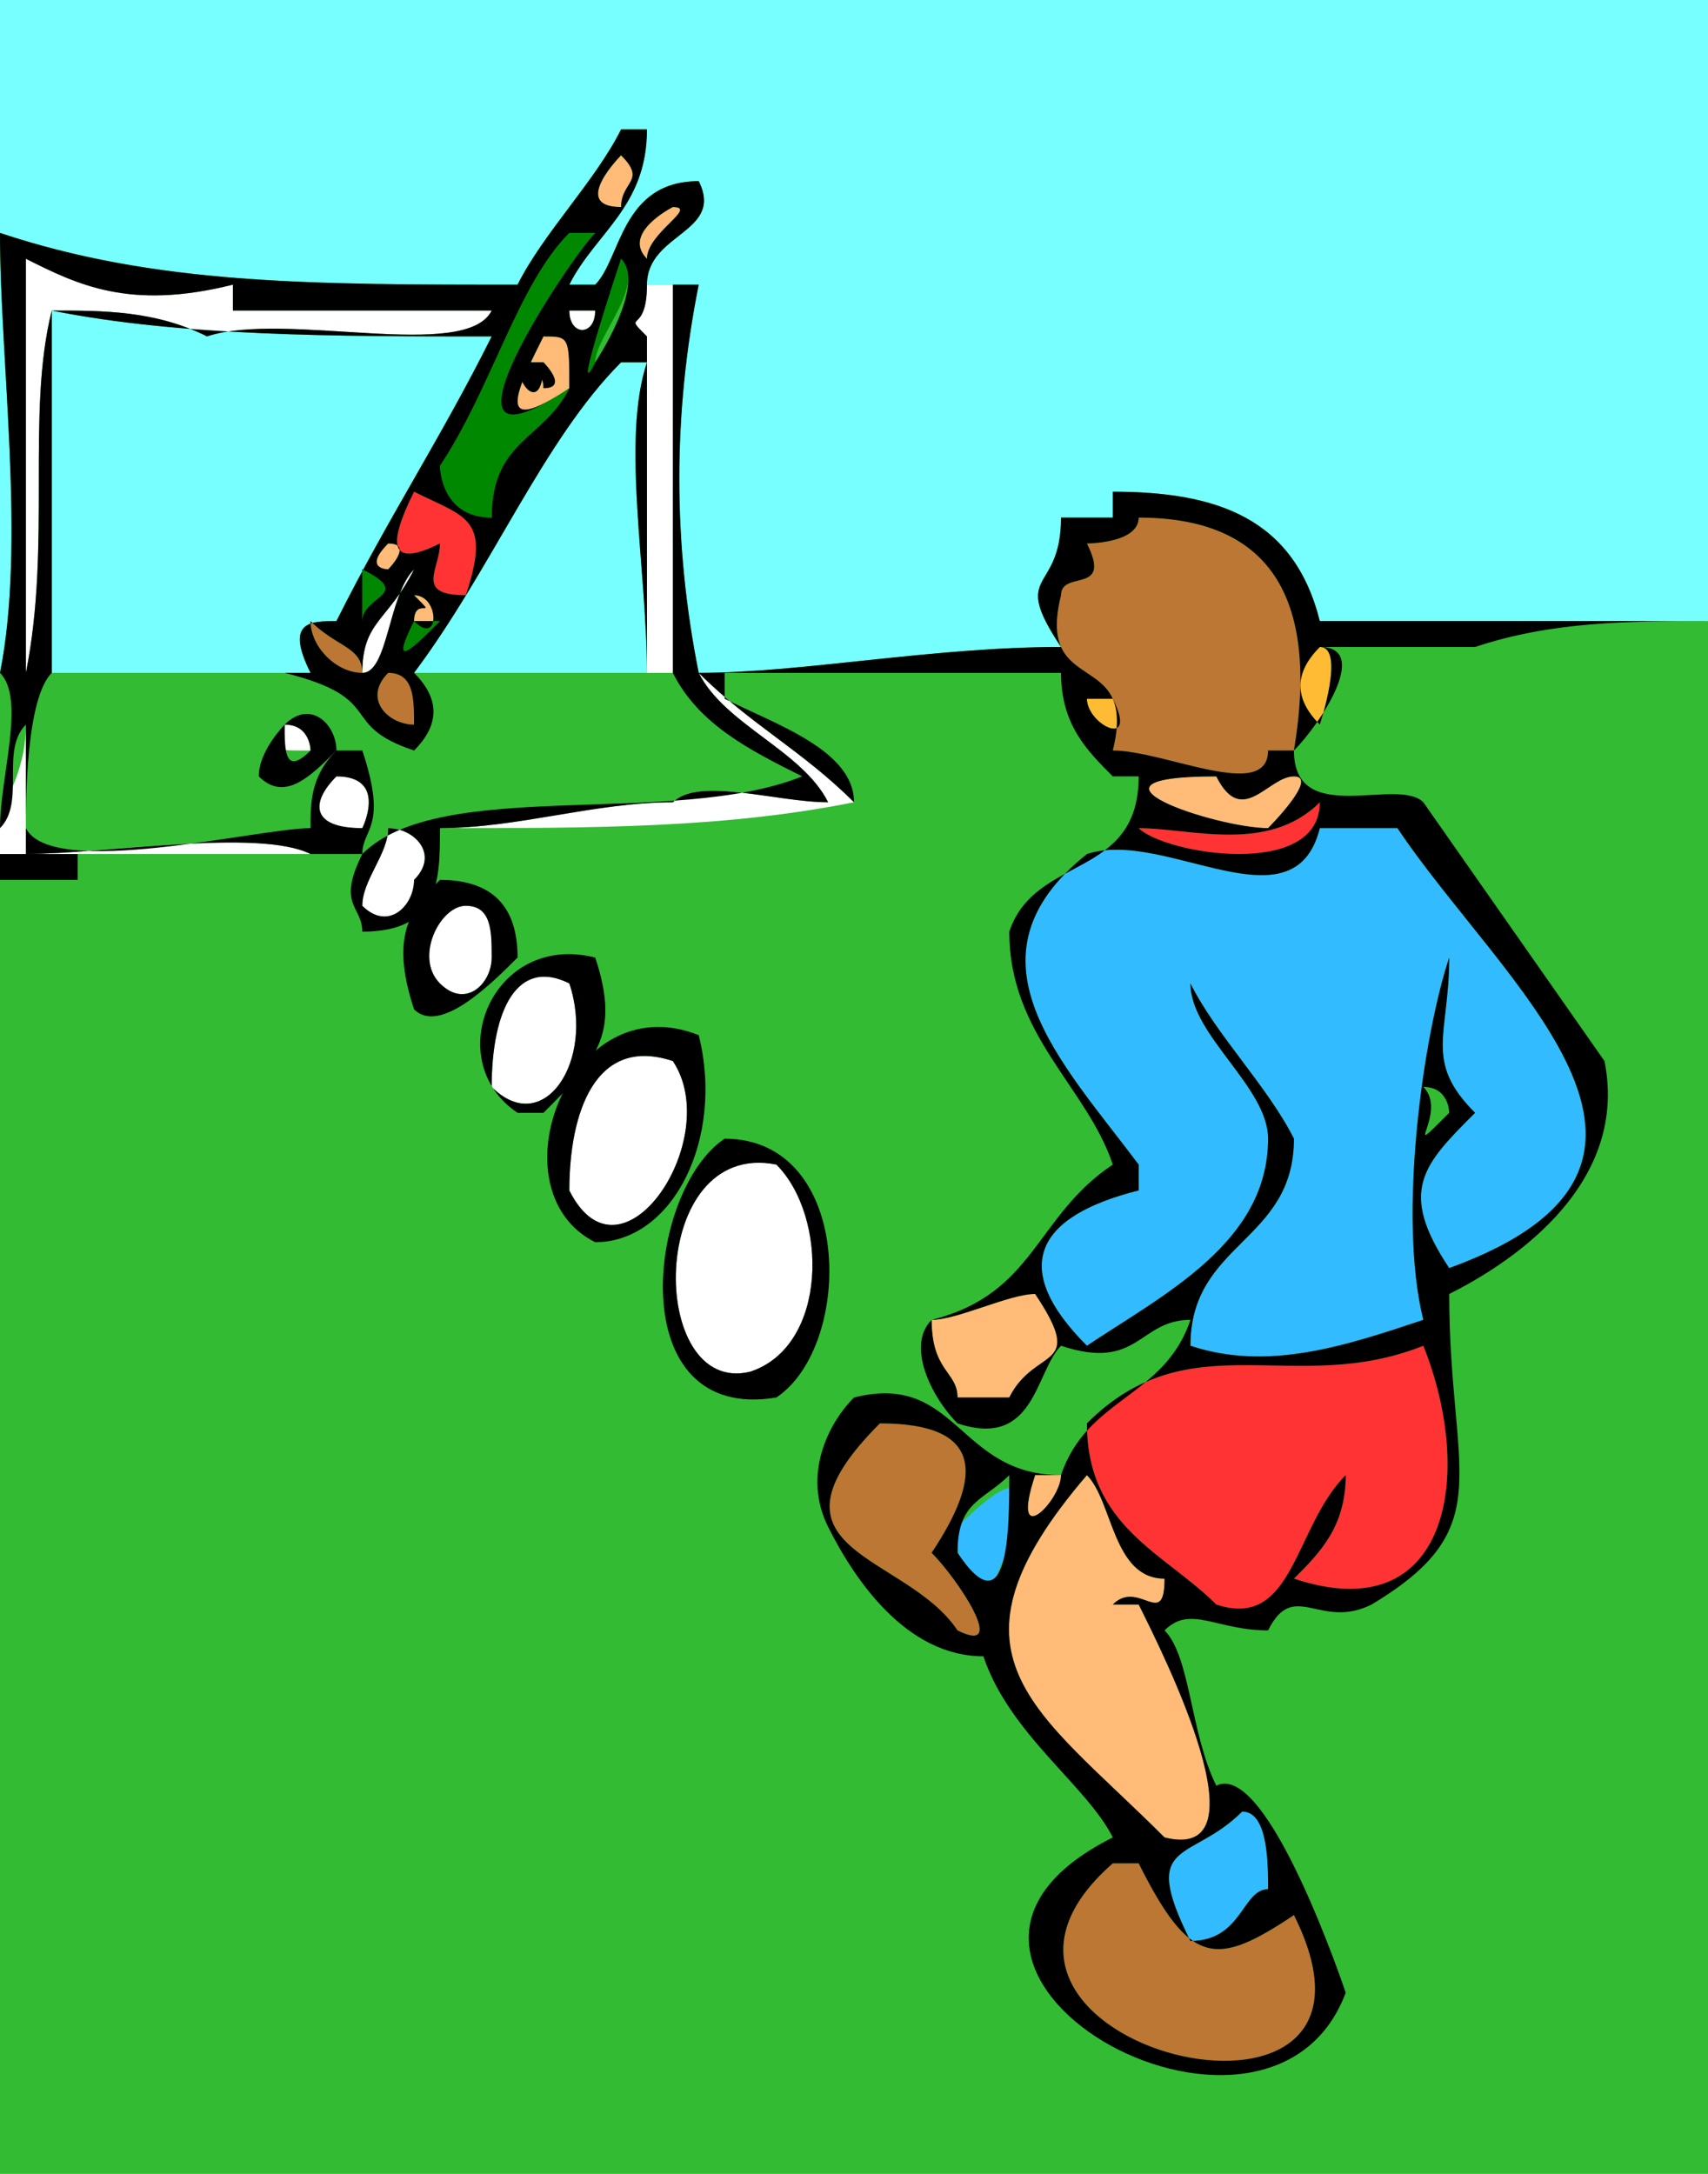 <svg width="66" height="84" version="1.2" xmlns="http://www.w3.org/2000/svg"><g fill="none" fill-rule="evenodd" stroke-linecap="square" stroke-linejoin="bevel" font-family="'Sans Serif'" font-size="12.5" font-weight="400"><path d="M0 84V0h66v84H0" fill="#3b3"/><path d="M22 12c0 1 1 1 1 0h-1M1 10v16c1-5 0-10 1-14 2 0 4 0 6 1 3-1 10 1 11-1H9v-1c-4 1-6 0-8-1m24 1c0 2-1 1 0 2v13h1V11h-1m-9 11c-1 2-2 2-2 4 1 0 1-3 2-4m-5 6c0 1-1 1 1 1 0 0 0-1-1-1m16-2c1 2 4 3 5 5-2 0-5-1-6 0-3 0-6 1-9 1 6 0 11 0 16-1-2-2-4-3-6-5m-14 4c-1 1-1 2 1 2 0 0 1-2-1-2M0 32v1h12c-2-1-8 0-11 0v-5c0 2-1 3-1 4m15 0c0 1-1 2-1 3 1 1 2 0 2-1 1-1 0-2-1-2m3 3c-1 0-2 2-1 3s2 0 2-1 0-2-1-2m1 7c2 2 4-1 3-4-2-1-3 1-3 4m3 4c2 4 6-2 4-5-3-1-4 2-4 5m7 7c3-1 3-6 1-8-5-1-5 9-1 8" fill="#fff"/><path d="M0 26c1-5 0-12 0-17 6 2 12 2 20 2 1-2 3-4 4-6h1c0 3-2 4-3 6h1c1-1 1-4 4-4 1 2-2 2-2 4h2c-1 5-1 10 0 15 4 0 9-1 14-1-2-3 0-2 0-5h2v-1c4 0 7 1 8 5h15V0H0v26" fill="#7ff"/><path d="M24 14c-3 3-5 8-8 12h9c0-4-1-9 0-12h-1M2 12v14h10c-1-2 0-2 1-2 2-4 4-7 6-11-6 0-12 0-17-1" fill="#7ff"/><path d="M51 32c-1 4-6 0-9 1-5 4-1 8 2 12v1c-4 1-5 3-2 6 3-2 7-4 7-8 0-2-3-4-3-6 1 2 3 4 4 6 0 4-4 4-4 8 3 1 6 0 9-1-1-4 0-11 1-14 0 3-1 4 1 6-2 2-3 3-1 6 11-4 2-11-2-17h-3M37 59c0 1 0 2 1 3 1-2 3-7-1-3m11 11c-2 2-4 1-2 5 2 0 2-2 3-2 0-1 0-3-1-3" fill="#3bf"/><path d="M24 6s-2 2 0 2c0-1 1-1 0-2m2 2s-2 1-1 2c0-1 2-2 1-2m-5 5c-1 2-2 4 1 2 0-2 0-2-1-2m0 1s1 1 0 1c0-1-1 0 0-1m-1 0h1c0 2-1 1-1 0m-5 7c-1 1 0 1 0 1s1-1 0-1m1 2c1 1 0 0 0 1 1 1 1-1 0-1m34 7c-1 0-2 2-3 0-6 0 0 2 2 2 0 0 2-2 1-2M36 51c0 2 1 2 1 3h2c1-2 3-1 1-4-1 0-3 1-4 1m4 6c-1 3 1 1 1 0h-1m2 0c-6 7-2 9 3 14 4 1 0-7-1-9h-1c1-1 2 1 2-1-2 0-2-3-3-4" fill="#fb7"/><path d="M51 25c-1 1-1 2 0 3 0 0 1-3 0-3m-9 2c0 1 2 2 1 0h-1" fill="#fb3"/><path d="M24 10s-2 6-1 4c0-1 2-3 1-4m-2-1c-2 2-3 6-5 9 0 0 0 2 2 2 0-3 2-3 3-5-6 4 0-5 1-6h-1m-8 13v2c0-1 2-1 0-2m2 2c-1 2 0 1 1 0h-1" fill="#080"/><path d="M12 24c0 1 1 2 2 2 0-1-1-1-2-2m3 2c-1 1 0 2 1 2 0-1 0-2-1-2m29-6c0 1-2 1-2 1 1 2-1 1-1 2-1 4 3 2 2 6 2 0 6 2 6 0h1c1-6-1-9-6-9M34 55c-5 5 1 5 3 8 2 1 0-2-1-3 2-3 2-5-2-5m9 17c-8 7 12 12 7 2-3 2-4 2-6-2h-1" fill="#b73"/><path d="M16 19c-1 2-1 3 1 2 0 1-1 2 1 2 1-3 0-3-2-4m28 13c1 1 7 2 7-1-2 2-5 1-7 1m11 20c-5 2-9-1-13 3 0 4 3 5 5 7 3 1 3-3 5-5 0 2-1 3-2 4 6 2 7-4 5-9" fill="#f33"/><path d="M21 14c-1 1 0 0 0 1 1 0 0-1 0-1" fill="#000"/><path d="M20 14c0 1 1 2 1 0h-1m-9 14s-1 1-1 2c1 1 2 0 3-1 0-1-1-2-2-1m0 0c1 0 1 1 1 1-1 1-1 0-1-1" fill="#000"/><path d="M0 26c1 1 0 4 0 6 1-1 0-3 1-4v5c3 0 9-1 11 0H0v1h3v-1h11c-1 2 0 2 0 3 3 0 3-2 3-4 6 0 11 0 16-1 0-2-3-3-5-4v-1h13c0 2 1 3 2 4h1c0 4-4 3-5 6 0 4 3 6 4 9-3 2-3 5-7 6-1 1 0 3 1 4 3 1 3-2 4-3 3 1 3-1 5-1-1 3-4 3-5 6-4 0-4-4-8-3-1 1-2 3-1 5s3 5 6 5c1 3 4 5 5 7-10 5 6 14 9 6 0 0-3-9-5-8-1-2-1-5-2-6 1-1 2 0 4 0 1-2 2 0 4-1 5-3 3-5 3-12 2-1 7-4 6-9l-7-10c-1-1-5 1-5-2 1-1 3-4 1-4h6c3-1 6-1 9-1H51c-1-4-4-5-8-5v1h-2c0 3-2 2 0 5-5 0-10 1-14 1-1-5-1-10 0-15h-2c0-2 3-2 2-4-3 0-3 3-4 4h-1c1-2 3-3 3-6h-1c-1 2-3 4-4 6-8 0-14 0-20-2 0 5 1 12 0 17M24 6c1 1 0 1 0 2-2 0 0-2 0-2m2 2c1 0-1 1-1 2-1-1 1-2 1-2m-4 1h1c-1 1-7 10-1 6-1 2-3 2-3 5-2 0-2-2-2-2 2-3 3-7 5-9m2 1c1 1-1 4-1 4-1 2 1-4 1-4M1 10c2 1 4 2 8 1v1h10c-1 2-8 0-11 1-2-1-4-1-6-1-1 4 0 9-1 14V10m24 1h1v15h-1V13c-1-1 0 0 0-2m-3 1h1c0 1-1 1-1 0M2 12c5 1 11 1 17 1-2 4-4 7-6 11-1 0-2 0-1 2H2V12m19 1c1 0 1 0 1 2-3 2-2 0-1-2m3 1h1c-1 3 0 8 0 12h-9c3-4 5-9 8-12m-8 5c2 1 3 1 2 4-2 0-1-1-1-2-2 1-2 0-1-2m28 1c5 0 7 3 6 9h-1c0 2-4 0-6 0 1-4-3-2-2-6 0-1 2 0 1-2 0 0 2 0 2-1m-29 1c1 0 0 1 0 1s-1 0 0-1m1 1c-1 1-1 4-2 4 0-2 1-2 2-4m-2 0c2 1 0 1 0 2v-2m2 1c1 0 1 2 0 1 0-1 1 0 0-1m0 1h1c-1 1-2 2-1 0m-4 0c1 1 2 1 2 2-1 0-2-1-2-2m39 1c1 0 0 3 0 3-1-1-1-2 0-3m-35 1h10c1 2 3 3 5 4-5 2-14 0-17 3 0-1 1-1 0-4h-1c-1 1-1 2-1 3-2 0-10 2-11 0 0-1 0-5 1-6h9c4 1 2 2 5 3 1-1 1-2 0-3m-1 0c1 0 1 1 1 2-1 0-2-1-1-2m12 0c2 2 4 3 6 5-5 1-10 1-16 1 3 0 6-1 9-1 1-1 4 0 6 0-1-2-4-3-5-5m15 1h1c1 2-1 1-1 0m-29 3c2 0 1 2 1 2-2 0-2-1-1-2m37 0c1 0-1 2-1 2-2 0-8-2-2-2 1 2 2 0 3 0m1 1c0 3-6 2-7 1 2 0 5 1 7-1m0 1h3c4 6 13 13 2 17-2-3-1-4 1-6-2-2-1-3-1-6-1 3-2 10-1 14-3 1-6 2-9 1 0-4 4-4 4-8-1-2-3-4-4-6 0 2 3 4 3 6 0 4-4 6-7 8-3-3-2-5 2-6v-1c-3-4-7-8-2-12 3-1 8 3 9-1m-36 0c1 0 2 1 1 2 0 1-1 2-2 1 0-1 1-2 1-3m40 10c1 0 1 1 1 1-2 2 0 0-1-1m-15 8c2 3 0 2-1 4h-2c0-1-1-1-1-3 1 0 3-1 4-1m15 2c2 5 1 11-5 9 1-1 2-2 2-4-2 2-2 6-5 5-2-2-5-3-5-7 4-4 8-1 13-3m-21 3c4 0 4 2 2 5 1 1 3 4 1 3-2-3-8-3-3-8m8 2c1 1 1 4 3 4 0 2-1 0-2 1h1c1 2 5 10 1 9-5-5-9-7-3-14m-2 0h1c0 1-2 3-1 0m-1 0c0 2 0 6-2 3 0-2 1-2 2-3m9 13c1 0 1 2 1 3-1 0-1 2-3 2-2-4 0-3 2-5m-5 2h1c2 4 3 4 6 2 5 10-15 5-7-2" fill="#000"/><path d="M17 34c-1 1-2 2-1 5 1 1 3-1 4-2 0-2-1-3-3-3m1 1c1 0 1 1 1 2s-1 2-2 1 0-3 1-3" fill="#000"/><path d="M20 43h1c2-2 3-3 2-6-4-1-6 4-3 6m2-5c1 3-1 6-3 4 0-3 1-5 3-4" fill="#000"/><path d="M23 48c3 0 5-4 4-8-5-2-8 6-4 8m3-7c2 3-2 9-4 5 0-3 1-6 4-5" fill="#000"/><path d="M28 44c-3 2-4 11 2 10 3-2 3-10-2-10m2 1c2 2 2 7-1 8-4 1-4-9 1-8" fill="#000"/></g></svg>
